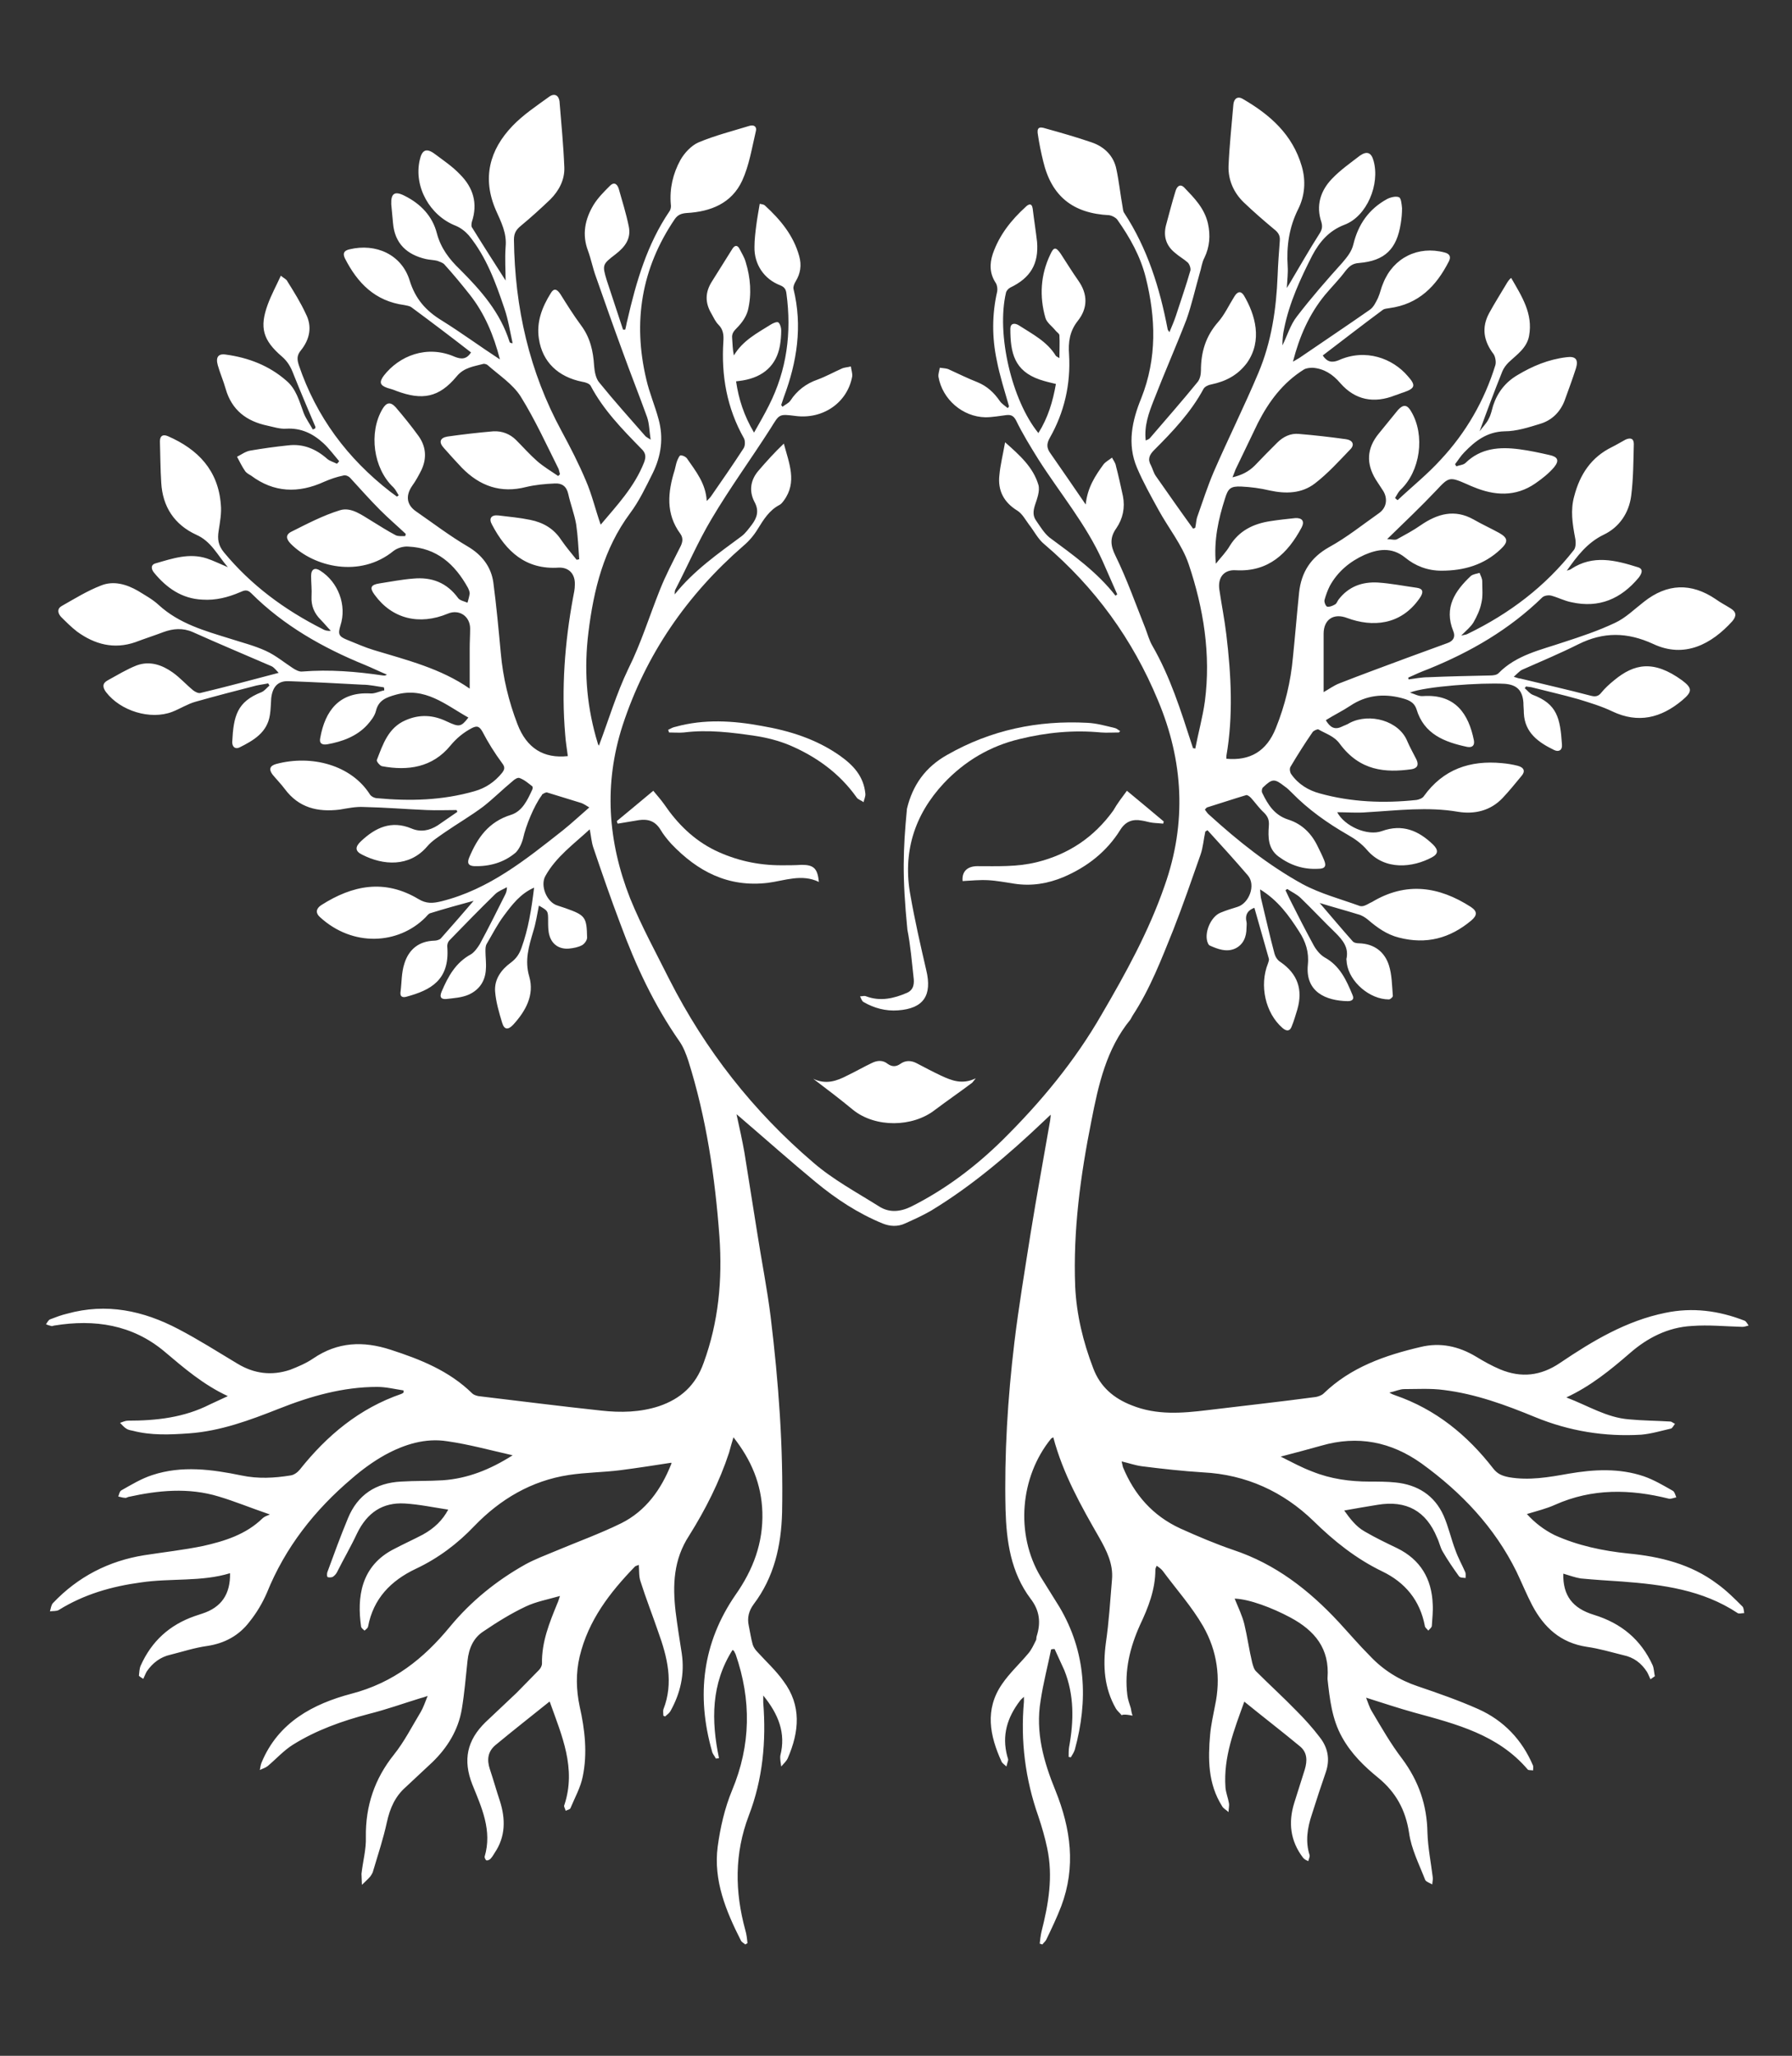 <?xml version="1.0" encoding="UTF-8"?>
<!-- Generator: Adobe Illustrator 27.9.0, SVG Export Plug-In . SVG Version: 6.00 Build 0)  -->
<svg xmlns="http://www.w3.org/2000/svg" xmlns:xlink="http://www.w3.org/1999/xlink" version="1.1" id="Layer_1" x="0px" y="0px" viewBox="0 0 409 469" style="enable-background:new 0 0 409 469;" xml:space="preserve">
<rect x="0" y="0" width="409" height="469" fill="#333333" stroke="none"/>
<style type="text/css">
	.st0{fill:#FFFFFF;}
</style>
<g>
	<path class="st0" d="M256,391.3c-0.4-0.5-1-1-1.3-1.5c-2.7-4.7-3-9.7-2.3-15c0.7-4.8,1-9.7,1.4-14.5c0.3-3.5-1.2-6.5-2.9-9.5   c-4.2-7.3-8.3-14.6-10.5-22.9c-0.2,0.1-0.4,0.2-0.5,0.3c-7.1,8.7-8.2,21.8-2.4,31.5c1.4,2.3,2.9,4.6,4.3,6.9   c6.1,10.3,6.6,21.3,3.5,32.6c-0.2,0.6-0.6,1.2-0.9,1.7c-0.2,0-0.4-0.1-0.5-0.1c0-0.7,0-1.5,0.1-2.2c1.1-6,1.2-11.9-1.1-17.6   c-0.7-1.6-1.5-3.2-2.2-4.8c-0.3,0-0.5,0-0.8,0.1c-0.8,3.9-1.8,7.7-2.4,11.7c-1.2,7.2,0.7,13.9,3.4,20.5c3.5,8.7,4.7,17.4,1.3,26.4   c-1,2.6-2.2,5.1-3.4,7.6c-0.2,0.4-0.6,0.7-0.9,1.1c-0.2-0.1-0.4-0.1-0.6-0.2c0.1-0.9,0.2-1.8,0.4-2.7c1.6-6.3,2.7-12.6,1.3-19.1   c-0.5-2.4-1.2-4.8-2-7.2c-3-8.5-4.1-17.2-3.3-26.2c0-0.3,0-0.6,0-1.1c-0.4,0.4-0.7,0.6-0.9,0.9c-2.9,3.8-4.2,7.9-2.9,12.7   c0.1,0.3,0.2,0.6,0.2,0.8c-0.1,0.5-0.3,1-0.4,1.5c-0.4-0.4-0.9-0.7-1.1-1.1c-2.7-5.9-3.9-11.9,0.1-17.7c1.7-2.5,4-4.6,6-7   c0.7-0.8,1.2-1.9,1.7-2.9c0.2-0.3,0.1-0.7,0.2-1c1-3.1,0.7-5.9-1.4-8.6c-4.5-6-5.5-13.1-5.7-20.3c-0.3-12.7,0.5-25.4,2-38   c1-8.3,2.4-16.6,3.7-24.9c1.4-8.7,3-17.3,4.5-26c0-0.3,0.1-0.5,0.1-1.2c-0.7,0.7-1.2,1.1-1.7,1.6c-7.9,7.5-16.2,14.6-25.6,20.3   c-1.9,1.1-3.9,2-5.9,2.9c-1.7,0.8-3.5,0.7-5.2,0c-5.6-2.3-10.6-5.6-15.2-9.4c-5.7-4.7-11.2-9.6-16.8-14.4c-0.3-0.3-0.6-0.5-1.3-1.1   c0.7,3.2,1.3,5.9,1.8,8.7c1,6.1,1.9,12.1,2.9,18.2c1,6.5,2.3,12.9,3.1,19.4c1.8,14.8,2.9,29.7,2.6,44.6c-0.2,7.5-1.8,14.7-6.5,20.9   c-1.1,1.5-1.5,3.1-1.1,4.9c0.3,1.4,0.5,2.9,0.9,4.3c0.2,0.6,0.6,1.2,1.1,1.7c2,2.2,4.2,4.2,5.9,6.6c4.2,5.6,3.6,11.6,1,17.6   c-0.3,0.7-1,1.3-1.5,1.9c-0.1-0.8-0.3-1.7-0.2-2.5c1.3-5.1-0.4-9.4-3.9-13.7c0,0.9,0,1.2,0,1.6c0.7,8.8-0.1,17.5-3.3,25.8   c-3.3,8.7-3.2,17.3-0.8,26.1c0.3,1,0.4,2,0.5,3c-0.2,0.1-0.3,0.2-0.5,0.3c-0.3-0.3-0.8-0.5-1-0.9c-3.4-6.7-6.3-13.7-5.3-21.4   c0.6-4.4,1.6-8.8,3.3-12.9c4.3-10.3,4.4-20.6,0.8-31c-0.1-0.2-0.2-0.4-0.3-0.6c0-0.1-0.1-0.2-0.4-0.4c-4.9,7.7-4.9,16.1-3.1,24.7   c-0.2,0-0.5,0.1-0.7,0.1c-0.3-0.6-0.8-1.1-0.9-1.7c-3.6-12.7-2.2-24.7,5.4-35.7c4-5.7,6.3-11.8,6.1-18.8   c-0.2-6.4-2.5-11.9-6.6-17.1c-0.4,1.3-0.7,2.4-1,3.5c-2.2,6.7-5.4,13-9.1,18.9c-3.6,5.5-3.8,11.3-3.1,17.4c0.4,3.2,0.9,6.3,1.4,9.5   c0.7,4.7-0.3,9.1-2.6,13.2c-0.3,0.5-0.8,0.8-1.2,1.2c-0.1-0.1-0.3-0.1-0.4-0.2c0-0.5-0.1-1,0-1.4c2.4-6.1,0.9-12-1.2-17.8   c-1.3-3.8-2.8-7.6-4-11.4c-0.4-1.1-0.3-2.4-0.4-3.8c-0.4,0.2-0.7,0.2-0.9,0.4c-5.7,5.9-10.6,12.2-12.6,20.5   c-0.9,3.8-0.8,7.6,0,11.4c1.2,5.3,1.8,10.7,0.7,16c-0.5,2.5-1.8,4.8-2.8,7.2c-0.1,0.3-0.7,0.4-1.1,0.6c-0.1-0.5-0.5-1-0.3-1.3   c2.8-8.4-0.6-15.9-3.3-23.5c0,0-0.1-0.1-0.1-0.1c-4.1,3.3-8.2,6.5-12.3,9.9c-1.8,1.5-2,3.4-1.3,5.5c0.8,2.4,1.5,4.9,2.3,7.3   c1.3,4.1,1.3,8.1-1.2,11.8c-0.3,0.5-0.6,1-1,1.4c-0.2,0.2-0.7,0.4-0.9,0.3c-0.2-0.1-0.4-0.6-0.4-0.8c1.8-6-0.7-11.3-2.8-16.5   c-2.2-5.6-1.2-10.1,3-14.2c2.3-2.2,4.7-4.4,7.1-6.7c1.7-1.7,3.4-3.5,5.1-5.2c0.4-0.4,0.7-1,0.7-1.5c-0.1-4.9,1.7-9.3,3.5-13.7   c0.2-0.4,0.3-0.8,0.6-1.7c-2.8,0.8-5.5,1.3-7.8,2.4c-3.4,1.6-6.6,3.6-9.7,5.7c-2.3,1.5-3.3,3.9-3.6,6.7c-0.4,3.7-0.7,7.4-1.3,11   c-0.8,4.8-3.3,8.8-6.7,12.1c-2,1.9-4.1,3.8-6.1,5.7c-2.4,2.1-3.6,4.8-4.3,8c-0.8,3.7-2,7.3-3.1,11c-0.1,0.5-0.4,1-0.7,1.4   c-0.6,0.7-1.2,1.2-1.9,1.9c0-0.8-0.1-1.7-0.1-2.5c0.3-2.8,1.1-5.6,1-8.4c-0.1-7.1,2-13.3,6.4-18.8c2.4-3,4.1-6.4,6.1-9.7   c0.6-1,1-2.2,1.6-3.7c-0.8,0.3-1.2,0.4-1.6,0.5c-3.9,1.2-7.8,2.6-11.8,3.6c-6.1,1.6-12,3.7-17.3,7c-2.1,1.3-3.9,3.3-5.8,4.9   c-0.5,0.4-1.2,0.6-1.8,0.9c0.1-0.6,0.2-1.2,0.4-1.7c3.8-9.2,11.8-13.4,20.5-15.7c9.6-2.5,16.5-8,22.5-15.3   c4.8-5.8,10.6-10.5,17.2-14.2c2.2-1.2,4.6-2.1,7-3.1c5-2.1,10-3.9,14.9-6.3c5.6-2.8,9.1-7.7,11.4-13.5c0.1-0.1,0-0.3,0-0.3   c-3.9,0.6-7.7,1.2-11.6,1.7c-3.9,0.5-7.9,0.5-11.8,1.1c-8.5,1.3-15.6,5.5-21.5,11.6c-3.9,4.1-8.3,7.4-13.4,9.8   c-5.7,2.7-9.7,6.8-10.9,13.2c-0.1,0.4-0.5,0.6-0.8,0.9c-0.3-0.3-0.8-0.6-0.8-1c-0.9-6.4-0.2-13.8,7.7-17.7c2.1-1.1,4.3-2.1,6.4-3.2   c2.7-1.5,4.5-3.3,5.8-5.7c-3.3-0.5-6.6-1.2-9.9-1.4c-5.1-0.3-8.6,2.1-10.9,6.8c-1.4,3-3.1,5.9-4.6,8.9c-0.2,0.4-0.6,0.8-0.9,1   c-0.3,0.2-0.9,0.2-1.2,0.1c-0.2-0.1-0.2-0.7-0.1-1.1c1.5-4.1,3-8.2,4.7-12.3c2.2-5.4,6.4-8.1,12.1-8.4c3.2-0.2,6.4-0.1,9.6-0.3   c5.6-0.4,10.7-2.4,15.9-5.7c-5.3-1.2-10-2.5-14.9-3.2c-5-0.8-9.8,0.7-14.2,3.1c-2.7,1.5-5.3,3.4-7.6,5.4   c-8.5,7.2-15.2,15.7-19.4,26.1c-1,2.3-2.3,4.5-3.9,6.5c-2.4,3.2-5.7,5-9.7,5.6c-2.9,0.4-5.6,1.3-8.4,2c-2.3,0.5-4.1,1.9-5.4,3.8   c-0.3,0.5-0.5,1.1-0.8,1.7c-0.3-0.2-0.7-0.4-1-0.7c0.1-0.8,0.1-1.6,0.4-2.3c2.5-5.6,6.6-9.3,12.3-11.3c0.6-0.2,1.2-0.4,1.8-0.6   c4.3-1.4,6.4-4.4,6.3-9.2C46,360.9,39,360,32.2,361c-6.7,0.9-13,2.7-18.8,6.3c-0.5,0.3-1.3,0.2-2,0.3c0.2-0.7,0.3-1.5,0.7-1.9   c5.7-6,12.7-9.6,20.8-10.9c4.5-0.7,9-1.2,13.4-2.1c4.9-1.1,9.8-2.6,13.6-6.3c0.4-0.4,1-0.6,1.7-0.9c-4.4-1.5-8-3-11.7-4.1   c-6.9-2.1-13.8-1.4-20.6,0.1c-0.3,0.1-0.6,0.3-0.8,0.2c-0.5,0-1-0.2-1.5-0.3c0.2-0.5,0.3-1.2,0.7-1.4c2.3-1.3,4.6-2.7,7.1-3.5   c6.7-2.2,13.5-1.3,20.3,0.1c3.8,0.8,7.5,0.6,11.2,0c0.8-0.1,1.6-0.7,2.1-1.3c6.2-7.8,13.6-14,23.2-17.3c0.2-0.1,0.4-0.2,0.5-0.3   c0-0.2,0-0.3,0-0.5c-2-0.3-4-0.8-6-0.8c-7.8,0-15.2,2.1-22.5,5c-6.6,2.6-13.3,5.1-20.5,5.6c-4.3,0.3-8.6,0.5-12.8-0.6   c-0.5-0.1-1.1-0.2-1.5-0.5c-0.5-0.3-1-0.9-1.4-1.3c0.6-0.2,1.2-0.5,1.8-0.5c6.5,0,12.8-0.7,18.7-3.7c1.3-0.6,2.6-1.2,4.1-1.9   c-5.6-2.6-10-6.4-14.5-10.2c-7.3-6.1-15.9-7.4-25.1-5.9c-0.2,0-0.5,0.2-0.7,0.1c-0.4-0.1-0.8-0.2-1.2-0.4c0.3-0.4,0.5-0.9,0.9-1.1   c1.3-0.5,2.6-1,3.9-1.3c9-2.5,17.4-0.7,25.4,3.5c4.6,2.4,9,5.2,13.5,7.9c3.8,2.3,7.8,2.8,12,1.4c1.8-0.7,3.7-1.5,5.3-2.6   c5.6-3.8,11.4-4,17.6-2c6.8,2.2,13.4,4.8,18.7,10c0.3,0.3,0.9,0.5,1.4,0.6c9.3,1.1,18.6,2.3,28,3.3c4.5,0.5,8.9,0.4,13.2-1   c5-1.7,8.4-4.8,10.2-9.9c3.4-9.3,4.3-18.9,3.6-28.8c-1-13.6-3-27.1-7.1-40.1c-0.5-1.5-1.1-3.1-2-4.4c-5.8-8.3-10-17.3-13.5-26.8   c-2.2-5.8-4.2-11.6-6.2-17.5c-0.4-1.2-0.5-2.6-0.8-4.1c-3.7,3.4-7.7,6.3-10.1,10.6c-1.3,2.2,0.3,6.1,2.8,6.8   c0.6,0.2,1.2,0.4,1.8,0.6c4.5,1.6,4.8,2,4.9,6.7c0,0.6-0.6,1.4-1.1,1.7c-0.9,0.5-2,0.7-3,0.8c-2.2,0.2-3.9-0.9-4.5-3   c-0.3-1-0.3-2.2-0.3-3.3c0-2.3,0-2.3-2.1-3.5c-0.4,2-0.7,4-1.3,5.9c-1,3.4-2,6.6-0.9,10.3c1.2,4.2-0.8,7.8-3.6,10.9   c-1.2,1.3-2.1,1.3-2.6-0.4c-0.7-2.3-1.4-4.7-1.6-7.1c-0.2-2.8,1.4-5,3.6-6.6c1.2-0.9,1.9-1.9,2.4-3.3c1.6-4.4,2.3-8.9,2.9-13.8   c-3.2,1.4-5.1,4-6.9,6.4c-1.5,2-2.6,4.2-3.9,6.4c-0.3,0.5-0.3,1.1-0.3,1.7c0,1.3,0.2,2.7,0.1,4c-0.1,2.8-1.5,4.8-3.9,5.9   c-1.6,0.7-3.4,0.8-5.1,1c-1.1,0.1-1.7-0.3-1.1-1.7c1.5-3.5,3.2-6.6,6.7-8.5c0.8-0.5,1.5-1.5,2-2.3c2-3.7,3.9-7.5,5.8-11.3   c0.2-0.4,0.4-0.9,0.4-1.7c-0.9,0.5-2,0.9-2.7,1.6c-3.5,3.4-7,7-10.4,10.5c-0.4,0.4-0.6,1.1-0.5,1.7c0.5,7.4-3.8,9.7-9.4,11.2   c-0.8,0.2-1.4,0-1.3-1c0.3-2.2,0.2-4.5,0.9-6.6c1-3.2,3.3-5.1,6.8-5.2c0.5,0,1.2-0.2,1.5-0.5c2.5-2.8,5-5.7,7.5-8.6   c-3.3,0.9-6.6,1.8-9.8,2.8c-0.5,0.1-0.8,0.6-1.2,1c-6.2,6.2-16.6,6.8-24.1-0.1c-1-0.9-0.9-1.9,0.3-2.7c7.2-4.6,14.5-6,22.2-1.4   c1.8,1.1,3.3,1,5.3,0.5c10.8-2.7,19.2-9.5,27.7-16.2c2-1.6,3.8-3.3,6-5.2c-0.8-0.5-1.3-0.8-1.8-1c-2.6-0.8-5.2-1.6-7.8-2.4   c-0.3-0.1-0.8,0.2-1.1,0.4c-0.1,0-0.1,0.2-0.2,0.3c-1.7,2.3-3.6,6.9-4.2,9.7c-0.3,1.2-0.9,2.5-1.7,3.3c-2.7,2.3-6,3.2-9.5,3.1   c-1.4-0.1-1.6-0.8-1.1-2c1.9-4.5,4.4-8.1,9.5-9.7c2.6-0.8,3.8-3.4,4.9-5.8c0.1-0.2,0.1-0.6,0-0.7c-0.9-0.7-1.8-1.5-2.9-1.9   c-0.4-0.2-1.2,0.3-1.6,0.7c-2.3,1.9-4.4,4-6.7,5.8c-2.8,2.1-5.9,3.9-8.8,5.9c-1.4,1-2.9,1.9-4,3.2c-4.1,4.8-10.1,4.3-14.8,1.9   c-1.7-0.8-1.7-1.8-0.3-3.1c3.3-3.1,6.9-4.8,11.5-2.9c2.1,0.9,4.1,0.5,6-0.7c1.5-1,3-2.1,4.5-3.1c-0.1-0.1-0.1-0.3-0.2-0.4   c-2.3,0-4.5,0.1-6.8,0c-4.8-0.2-9.6-0.6-14.4-0.7c-1.8-0.1-3.7,0.3-5.5,0.6c-5,0.6-9.3-0.4-12.5-4.7c-0.9-1.2-1.9-2.2-2.8-3.3   c-0.9-1.2-0.6-2,0.8-2.4c8.2-2.2,17.2,0.3,21.4,6.9c0.3,0.5,1.1,0.9,1.7,0.9c7.5,0.7,14.9,0.5,22.2-1.6c2.5-0.7,4.6-2.1,6.3-4.2   c0.6-0.8,0.7-1.3,0-2.2c-1.7-2.3-3.2-4.7-4.5-7.2c-0.7-1.2-1.2-1.4-2.4-0.8c-1.9,1-3.5,2.3-4.9,4c-4.1,5-9.7,5.8-15.6,4.7   c-0.5-0.1-1.3-1.1-1.2-1.4c1.4-3.6,2.6-7.4,6.6-9.1c3.2-1.4,6.3-1.2,9.4,0.3c2.8,1.3,3.2,1.3,4.9-0.9c-5.2-2.9-9.9-7.1-16.6-5.2   c-2.1,0.6-3.9,1.2-4.5,3.7c-0.3,1.2-1.2,2.3-2,3.2c-2.4,2.6-5.7,3.8-9.1,4.4c-1.2,0.2-1.9-0.2-1.6-1.5c1.1-6.1,4.3-10.5,11.4-10.1   c1,0.1,2.1-0.5,3.2-0.7c0-0.2,0-0.5-0.1-0.7c-1.6-0.2-3.2-0.6-4.9-0.6c-5.6-0.3-11.2-0.6-16.8-0.8c-2.5-0.1-3.7,1.3-4,3.9   c-0.1,1.3-0.1,2.6-0.3,3.8c-0.6,4-3.7,5.8-6.9,7.4c-1,0.5-1.7-0.1-1.7-1.2c0.3-6,1.1-9.2,6.7-11.4c0.7-0.3,1.2-1,1.8-1.5   c-0.1-0.2-0.2-0.3-0.3-0.5c-0.9,0.2-1.8,0.3-2.7,0.5c-4.7,1.2-9.3,2.4-13.9,3.7c-1.8,0.5-3.5,1.6-5.3,2.3c-5,1.9-11.8-0.2-15.1-4.5   c-0.8-1.1-0.9-2,0.4-2.7c2.2-1.2,4.3-2.5,6.6-3.4c3-1.1,5.8-0.1,8.2,1.6c1.7,1.2,3.1,2.8,4.7,4.1c0.4,0.3,1.1,0.7,1.6,0.6   c5.9-1.4,11.8-3,17.9-4.6c-0.5-0.5-1-1.2-1.6-1.5c-6-2.6-12-5.1-18-7.8c-2.3-1-4.5-0.8-6.7,0c-2.1,0.8-4.3,1.5-6.4,2.3   c-4.9,1.7-9.3,0.5-13.3-2.4c-1.3-1-2.5-2.2-3.7-3.4c-0.7-0.8-0.9-1.8,0.1-2.4c3-1.7,5.9-3.5,9-4.7c2.9-1.2,5.9-0.3,8.5,1.2   c1.6,1,3.3,1.9,4.7,3.2c4.7,4.3,10.5,5.9,16.3,7.7c2.8,0.9,5.6,1.6,8.2,2.8c2.2,1,4.1,2.6,6.1,3.9c0.6,0.4,1.5,0.9,2.2,0.8   c6.2-0.5,12.3,0,18.4,0.9c0.3,0,0.5,0.1,0.9-0.2c-1.7-0.7-3.3-1.5-5-2.2c-9.6-3.9-18.6-9-26-16.4c-0.9-0.9-1.6-0.6-2.5-0.2   c-2.8,1.2-5.6,1.9-8.6,1.7c-4.7-0.2-8.2-2.7-11-6.1c-0.7-0.8-0.9-1.9,0.4-2.2c3.8-1.1,7.6-2.4,11.6-1.1c1.5,0.5,2.9,1.2,4.8,2   c-2.4-2.8-3.8-5.9-7.2-7.4c-5-2.3-7.7-6.4-8-11.9c-0.2-3.1-0.2-6.3-0.3-9.4c0-1.2,0.6-1.7,1.8-1.2c6.9,3,11.5,7.8,12.1,15.6   c0.2,2-0.2,4-0.5,6c-0.3,1.9-0.1,3.3,1.2,4.9c6.2,7.5,13.8,13.1,22.5,17.5c0.5,0.3,1.1,0.5,1.9,0.4c-0.8-0.8-1.5-1.7-2.3-2.5   c-1.5-1.5-2.2-3.2-2.1-5.3c0.1-1.6-0.1-3.1-0.1-4.7c0-1.6,0.9-2,2.1-1.2c4.1,2.6,6.1,7.9,4.6,12.5c-0.6,2-0.4,2.5,1.6,3.3   c2,0.8,4,1.7,6,2.3c7.6,2.3,15.3,4.2,21.9,8.8c0-3.1,0-6.1,0-9.2c0-1.5,0.1-3,0.1-4.5c0-2.8-2.5-4.5-5.1-3.4   c-6.5,2.7-12.7,1.2-16.7-4.3c-1.2-1.6-0.9-2.3,1.1-2.6c2.6-0.4,5.1-0.9,7.7-1.1c4.2-0.4,7.7,0.9,10.3,4.5c0.4,0.5,1.4,0.7,2.1,1   c0.2-0.7,0.4-1.4,0.5-2.1c0-0.4-0.2-0.9-0.4-1.3c-3-5.4-7.1-9.1-13.6-9.4c-1.1-0.1-2.5,0.3-3.4,1c-7.6,6.2-18.1,3.7-23.4-1.6   c-1.1-1.1-1.3-2.1,0.1-2.8c3.6-1.8,7.2-3.7,11.1-4.9c2.6-0.8,5.1,1.2,7.3,2.5c1.8,1.1,3.5,2.2,5.4,3.2c0.6,0.3,1.5,0.2,2.2,0.2   c0-0.2,0.1-0.3,0.1-0.5c-1.9-1.8-3.9-3.5-5.8-5.4c-2.4-2.4-4.6-4.9-6.9-7.4c-0.4-0.4-1.1-0.7-1.6-0.5c-1.5,0.3-2.9,0.8-4.3,1.4   c-5.9,2.7-11.5,2.5-16.7-1.4c-0.5-0.3-1.1-0.6-1.4-1.1c-0.7-1-1.2-2.1-1.8-3.2c1-0.5,1.9-1.2,3-1.4c2.9-0.5,5.8-0.9,8.7-1.2   c3.4-0.4,6.3,0.8,8.9,3.1c0.6,0.5,1.4,0.7,2.2,1.1c0.2-0.2,0.4-0.4,0.5-0.6c-1.2-1.4-2.3-2.9-3.6-4.1c-2.4-2.2-5.1-3.5-8.5-3.3   c-1.4,0.1-2.9-0.4-4.3-0.7c-4.7-1-8.1-3.5-9.5-8.4c-0.5-1.8-1.3-3.6-1.8-5.4c-0.5-1.8,0.1-2.7,1.9-2.4c5.1,0.7,9.8,2.5,13.7,5.9   c2.3,1.9,3,4.7,4,7.4c0.5,1.3,1.4,2.5,2.1,3.8c0.2-0.1,0.3-0.2,0.5-0.2c0-0.1,0.1-0.3,0.1-0.4c-1.7-4-3.4-8-5-12   c-0.6-1.6-1.3-2.9-2.7-4.1c-4.3-3.7-5.1-6.6-3.2-11.8c0.8-2.2,1.9-4.2,3-6.6c0.7,0.6,1.3,0.8,1.5,1.3c1.5,2.4,3,4.8,4.2,7.4   c1.5,2.9,0.9,5.8-1.1,8.3c-1,1.2-0.9,2.1-0.5,3.4c4,11.8,11.1,21.3,20.9,28.9c0.5,0.4,1,0.7,1.5,1.1c0.1-0.1,0.3-0.2,0.4-0.3   c-0.4-0.6-0.7-1.3-1.2-1.8c-4.6-4.3-5.7-12.5-2.5-17.9c0.9-1.5,1.8-1.7,3-0.4c1.8,2.1,3.5,4.2,5.1,6.4c1.8,2.4,2.1,5.1,0.8,7.9   c-0.6,1.2-1.3,2.5-2.1,3.6c-1.6,2.3-1.3,4.4,0.9,5.9c3.9,2.7,7.7,5.6,11.8,8c3.2,1.9,5.3,4.6,5.8,8.2c0.7,5.3,1.2,10.7,1.7,16.1   c0.5,5.6,1.8,11,3.8,16.2c2.1,5.5,6,7.9,11.5,7.3c-0.2-1.6-0.5-3.3-0.6-4.9c-0.9-10.5-0.1-21,1.8-31.3c0.2-1,0.4-1.9,0.4-2.9   c0.1-2.4-1.3-4-3.7-3.9c-7.5,0.5-12-3.7-15.2-9.8c-0.8-1.4-0.2-2.3,1.5-2.1c2.4,0.3,4.8,0.5,7.2,1c3,0.6,5.4,2,7.1,4.6   c1.1,1.6,2.3,3,3.5,4.5c0.2,0,0.4-0.1,0.6-0.1c-0.2-2.7-0.3-5.3-0.7-8c-0.4-2.3-1.3-4.6-1.8-6.9c-0.4-1.8-1.5-2.5-3.1-2.4   c-2.2,0.1-4.4,0.3-6.5,0.8c-5.8,1.5-10.6-0.2-14.7-4.4c-1.4-1.5-2.8-3-4.1-4.5c-1.2-1.3-0.9-2.3,0.8-2.6c3.5-0.5,7-0.9,10.5-1.2   c2-0.1,3.8,0.6,5.2,2c1.6,1.6,3.1,3.3,4.8,4.8c1.5,1.3,3.2,2.3,4.8,3.4c0.1-0.1,0.3-0.3,0.4-0.4c-0.1-0.4-0.2-0.9-0.3-1.2   c-2.8-5.6-5.4-11.3-8.7-16.6c-1.8-2.8-4.9-4.8-7.5-7.1c-0.2-0.2-0.7-0.3-0.9-0.3c-2.2,0.6-4.5,0.8-6.2,2.9c-4,4.8-7.8,5.5-13.7,3.3   c-0.7-0.3-1.4-0.5-2.1-0.7c-1.7-0.6-1.9-1.3-0.8-2.8c3.5-4.5,9.8-7.1,16.2-4.3c1.5,0.6,2.7,0.6,3.7-1c-4.5-3.5-9-6.9-13.6-10.3   c-0.4-0.3-1.1-0.4-1.6-0.5c-6.7-0.9-10.7-5-13.6-10.7c-0.5-1.1-0.2-1.7,1-2c6.1-1.5,12,1.2,13.8,7.1c1.3,4.2,3.7,6.9,7.3,9.1   c4.5,2.8,8.7,5.9,13.3,8.9c-1.4-5.5-3.5-10.5-6.9-14.8c-1.9-2.4-3.8-4.7-5.8-6.9c-0.4-0.4-1.1-0.6-1.6-0.8   c-0.8-0.2-1.7-0.2-2.6-0.4c-4.3-1-7.1-3.5-7.5-8.2c-0.1-1.4-0.3-2.9-0.4-4.3c-0.1-2.5,0.8-3.1,3.1-1.9c3.6,1.8,6.3,4.6,7.3,8.5   c0.9,3.4,2.8,5.9,5.3,8.3c4.8,4.8,9.2,9.8,11.3,16.5c0,0.1,0.2,0.3,0.7,0.3c-0.6-2.7-1-5.4-1.9-8c-2-5.9-4.1-11.7-8.1-16.6   c-0.8-0.9-1.8-1.7-3-2.2c-5.9-2.3-9.6-8.9-8.2-15c0.5-2.3,1.5-2.8,3.4-1.4c2,1.5,4.1,2.9,5.8,4.7c3,3,4.1,6.6,2.7,10.8   c-0.1,0.4-0.2,1.1,0.1,1.4c2.6,4.2,5.3,8.4,7.6,12c0-2.1-0.2-4.9,0-7.7c0.3-3.1-1-5.6-2.2-8.3c-3.2-7.3-1.5-13.8,3.8-19.3   c2.4-2.5,5.4-4.5,8.3-6.6c1.2-0.9,2.2-0.4,2.4,1c0.4,5,0.9,10,1.1,15.1c0.1,2.8-1.2,5.3-3.2,7.3c-2.2,2.1-4.4,4.1-6.7,6   c-1.1,0.9-1.6,1.7-1.6,3.2c0.2,15.5,3.5,30.1,10.9,43.7c2,3.7,3.9,7.4,5.5,11.2c1.4,3.2,2.2,6.7,3.4,10.1c-0.2,0,0,0,0,0   c3.7-4.4,7.7-8.6,9.9-14.2c0.5-1.3,0.4-2.2-0.7-3.2c-4.3-4.4-8.6-8.8-11.5-14.3c-0.3-0.5-1.2-0.8-1.9-0.9c-5.5-1.1-9.1-4.5-9.9-9.8   c-0.6-3.8,0.7-7.2,2.7-10.4c0.7-1.2,1.4-1,2.2,0.2c1.5,2.4,3,4.8,4.7,7.1c2.1,2.8,2.8,5.9,3,9.3c0.1,1.3,0.4,2.9,1.2,3.8   c3.4,4.2,7,8.2,10.5,12.2c0.2,0.2,0.4,0.3,1.2,0.8c-0.3-2-0.3-3.6-0.8-5.1c-1.8-5-3.8-10-5.6-15c-2.1-5.7-4.1-11.4-6.1-17.1   c-0.7-1.9-1.1-4-1.8-5.9c-1.4-3.7-0.7-7.2,1.3-10.5c1-1.6,2.3-2.9,3.6-4.2c0.9-1,1.7-0.7,2.1,0.5c0.8,2.8,1.7,5.7,2.3,8.6   c0.6,2.8-0.8,4.7-3,6.4c-3,2.3-3.1,2.4-2,6c1.2,3.7,2.5,7.5,3.7,11.2c0.2,0,0.3,0,0.5,0c0.2-0.7,0.3-1.5,0.5-2.2   c2-8.7,4.5-17.3,9.6-24.8c0.3-0.4,0.4-1.1,0.3-1.6c-0.3-3.6,0.5-7,2.2-10.1c0.9-1.6,2.5-3.3,4.1-4c3.8-1.6,7.8-2.6,11.7-3.8   c1.1-0.3,1.7,0.3,1.4,1.3c-0.9,3.8-1.5,7.7-3.1,11.2c-2.4,5.2-7.2,7.1-12.7,7.4c-1.2,0.1-2,0.4-2.7,1.4   c-7.6,11.2-9.6,23.4-6.5,36.5c0.7,3.1,2,6.1,2.8,9.1c1.2,4.3,0.6,8.4-1.3,12.3c-1.6,3.2-3.1,6.4-5.2,9.2c-6,8.1-8.3,17.4-9.5,27.2   c-1,8.1-0.5,15.9,1.7,23.8c0.2,0.6,0.3,1.1,0.5,1.7c0.1,0.2,0.2,0.3,0.2,0.3c2.2-5.8,4-11.9,6.7-17.5c2.9-5.8,4.8-12,7.2-18   c1.3-3.3,3-6.5,4.6-9.7c0.6-1.1,0.8-2.1,0.1-3.1c-3.4-4.6-2.9-9.5-1.3-14.6c0.2-0.7,0.3-1.5,0.6-2.2c0.2-0.4,0.5-1.2,0.8-1.1   c0.5,0,1.1,0.3,1.4,0.7c2,2.9,4.3,5.7,4.5,9.7c0.5-0.5,0.8-0.8,1-1.1c2.5-3.6,5-7.2,7.4-10.9c0.4-0.6,0.4-1.7,0.1-2.3   c-3.9-6.9-5.2-14.3-4.7-22.1c0.1-1.4,0-2.7-1.1-3.8c-0.7-0.7-1.1-1.6-1.6-2.5c-1.5-2.5-1.5-4.9,0.1-7.4c1.6-2.5,3.1-5,4.7-7.5   c0.6-0.9,1.2-0.7,1.6,0.1c0.5,1,1.1,1.9,1.4,3c1.1,3.6,1.4,7.3,0.5,11c-0.4,1.5-1.4,2.9-2.5,4c-0.7,0.7-1.2,1.3-1.1,2.3   c0.1,1.3,0.1,2.6,0.4,4c2-3.4,5.3-5.1,8.5-7.1c0.5-0.3,1.4-0.7,1.7-0.4c0.4,0.4,0.6,1.2,0.6,1.8c0,1.2-0.1,2.3-0.3,3.5   c-0.8,4.4-3.7,7.1-8.5,7.9c-0.5,0.1-0.9,0.1-1.5,0.2c0.6,4.1,1.8,7.8,4.1,11.7c1.3-2.3,2.4-4.2,3.4-6.2c4.1-8.1,5.2-16.6,4-25.5   c-0.1-0.9-0.4-1.5-1.4-1.9c-3.7-1.4-6-4.8-5.9-8.8c0-1.6,0.2-3.2,0.4-4.8c0.2-1.6,0.5-3.2,0.8-5c0.4,0.1,0.9,0.1,1.2,0.4   c3.5,3.2,6.5,6.8,7.8,11.5c0.6,2.1,0.3,4-0.8,5.8c-0.3,0.5-0.6,1.2-0.5,1.7c2.1,8.5,0.8,16.7-2.2,24.7c-0.2,0.6-0.4,1.2-0.6,1.8   c0.1,0.1,0.2,0.3,0.3,0.4c0.6-0.5,1.4-0.8,1.8-1.4c1.5-2.3,3.6-3.9,6.2-4.8c1.9-0.7,3.7-1.7,5.5-2.5c0.6-0.3,1.4-0.3,2.1-0.5   c0.1,0.8,0.4,1.6,0.3,2.3c-1.1,6-6.7,9.8-12.9,9c-3.9-0.5-3.7-0.4-5.7,2.8c-4.4,6.9-9.3,13.6-13.5,20.7c-3.1,5.2-5.5,10.8-8.3,16.2   c-0.1,0.3-0.1,0.6-0.1,1c4.3-5.4,9.9-9.3,15.3-13.3c0.9-0.7,1.6-1.7,2.3-2.6c1.2-1.6,1.7-3.2,0.6-5.2c-1.3-2.5-0.9-5,0.9-7.1   c1.8-2.1,3.7-4.2,5.8-6.2c1.2,4.5,3.1,8.8,0,13c-0.3,0.4-0.6,0.8-1,1c-2.3,1.2-3.6,3.3-4.9,5.4c-0.9,1.5-2,2.8-3.3,3.9   c-12.9,11.2-22.3,24.8-27.6,41c-4.3,13.3-3.4,26.4,1.7,39.4c2.6,6.4,5.9,12.4,9,18.6c8.2,16.1,19.1,30,32.8,41.7   c4.5,3.9,9.9,6.8,15,10c2.3,1.5,4.8,1.3,7.3,0.1c7.8-3.9,14.7-9.1,20.9-15.2c8.7-8.6,16.5-18,22.6-28.6c5.5-9.4,10.8-19,14.4-29.4   c5.1-14.4,4.3-28.5-1.5-42.3c-5.8-14-14.4-25.8-25.9-35.6c-1.5-1.2-2.4-3.1-3.6-4.6c-0.8-1.1-1.5-2.4-2.6-3.1   c-3.1-1.9-4.5-4.6-4.1-8.1c0.2-2.3,0.8-4.6,1.3-7.5c3.4,3,6.4,5.7,7.6,9.7c0.4,1.4-0.3,3.2-0.8,4.7c-0.4,1.3-0.5,2.4,0.3,3.5   c0.9,1.3,1.8,2.8,3,3.8c5.4,4,10.9,7.9,15.1,13.3c0.1-0.1,0.3-0.2,0.4-0.3c-1.1-2.5-2.2-5-3.3-7.5c-3.8-8.5-9.8-15.6-14.7-23.3   c-1.8-2.9-3.6-5.8-5.1-8.9c-0.6-1.1-1.2-1.3-2.2-1.2c-1.6,0.2-3.2,0.5-4.8,0.5c-5.2-0.1-9.8-4.1-10.7-9.2c-0.1-0.7,0.2-1.4,0.3-2.1   c0.6,0.1,1.3,0.1,1.9,0.3c2.2,1,4.4,2.1,6.7,3c2.2,0.9,3.8,2.4,5.1,4.3c0.4,0.6,1.2,1.1,1.8,1.6c0.1-0.1,0.2-0.2,0.3-0.4   c-1-3.5-2.1-6.9-2.8-10.5c-1.1-5.2-1.1-10.5,0.1-15.7c0.1-0.6,0-1.4-0.3-1.9c-1.4-2.1-1.5-4.3-0.7-6.7c1.5-4.3,4.2-7.7,7.5-10.7   c0.6-0.6,1.4-1,1.6,0.4c0.3,2.5,0.7,5,1,7.6c0.4,5-1.5,8.2-6.1,10.4c-0.4,0.2-0.9,0.7-1,1.2c-2.2,9.4,1.3,24.5,7.4,32   c2.2-3.5,3.3-7.2,4-11.2c-1.3-0.3-2.5-0.6-3.7-1c-5.8-2-6.7-6.1-6.7-11.6c0-1.2,0.9-1.4,1.9-0.8c3.1,2,6.5,3.7,8.5,7   c0.1,0.1,0.3,0.2,0.8,0.5c0-2,0.1-3.6,0-5.2c0-0.4-0.6-0.7-0.9-1.1c-0.8-1-2-1.8-2.3-2.9c-1.4-4.9-1.1-9.8,1.1-14.4   c0.8-1.8,1.3-1.8,2.4-0.2c1.3,2,2.6,4.1,4,6.1c2.2,3.1,2.2,6.3-0.1,9.2c-1.9,2.4-2.2,4.9-2,7.7c0.4,6.8-1.1,13.2-4.4,19   c-0.8,1.4-0.7,2.4,0.2,3.6c2.6,3.7,5.1,7.4,8,11.6c0.4-3.9,2.2-6.6,4.1-9.2c0.5-0.6,1.3-1,1.9-1.5c0.3,0.6,0.8,1.2,0.9,1.9   c0.6,2.3,1.1,4.6,1.6,6.9c0.5,2.6,0,5.1-1.5,7.3c-1.5,2.1-1.4,3.9-0.2,6.3c2.6,5.3,4.6,11,6.8,16.5c0.5,1.3,0.9,2.8,1.6,4   c4.1,7.1,6.5,14.8,9,22.5c0.1,0.3,0.2,0.6,0.3,0.9c0.2,0,0.3,0,0.5,0.1c0.7-3.6,1.7-7.2,2.2-10.8c1.4-10.7-0.3-21.2-3.7-31.3   c-1.5-4.4-4.6-8.2-6.9-12.4c-1.7-3.1-3.5-6.3-4.9-9.6c-2.3-5.4-1.1-10.8,1-15.9c3.6-9.1,3.3-18.3,1-27.5c-1.2-4.8-3.6-9.1-6.5-13.2   c-0.4-0.5-1.2-0.9-1.8-1c-8.3-0.4-13.2-4.3-15.1-12.3c-0.5-2-0.9-4-1.2-6c-0.3-1.6,0.2-2,1.7-1.5c3.6,1,7.1,2,10.6,3.2   c2.9,1,5,3.1,5.6,6.1c0.6,2.8,0.9,5.7,1.4,8.5c0.1,0.5,0.1,1.1,0.4,1.5c5.3,8.1,8.1,17.1,9.9,26.5c0,0.2,0.2,0.3,0.4,0.7   c0.6-1.4,1.1-2.6,1.5-3.8c1.1-3.4,2.3-6.8,3.3-10.3c0.1-0.5-0.2-1.4-0.6-1.8c-0.9-0.8-2-1.4-2.9-2.2c-2-1.6-2.7-3.7-2.1-6.2   c0.7-2.6,1.4-5.3,2.2-7.9c0.3-1,1-1.8,2-0.8c2.3,2.4,4.6,4.7,5.4,8.2c0.6,2.7,0.4,5.3-0.8,7.8c-0.6,1.1-0.7,2.4-1.1,3.6   c-1,3.5-1.8,7.1-3,10.5c-2.4,6.2-5.1,12.3-7.5,18.5c-1.1,2.8-2.2,5.8-1.8,9.1c0.4-0.2,0.8-0.3,1-0.6c3.6-4.2,7.3-8.4,10.8-12.7   c0.6-0.7,0.8-1.8,0.8-2.7c0-4.2,1.1-7.8,3.9-11c1.5-1.7,2.5-3.9,3.7-5.8c0.7-1.2,1.5-1.4,2.2-0.3c2.6,4.4,4.3,10.3,0.7,15.4   c-2.1,2.8-4.8,4.2-8.1,4.9c-0.7,0.1-1.5,0.5-1.8,1c-2.9,5.4-7.1,9.8-11.3,14c-1.1,1.1-1.5,2.1-0.7,3.5c0.4,0.8,0.6,1.7,1.1,2.4   c2.8,4,5.6,8,8.5,12c0.2-0.1,0.4-0.1,0.5-0.2c0.2-0.9,0.2-1.8,0.5-2.6c1.2-3.4,2.3-6.8,3.7-10.1c3.3-7.6,7-15,10.2-22.6   c3-7.1,4.1-14.6,4.4-22.2c0.1-2.7,0.3-5.3,0.5-8c0.1-1.2-0.4-1.9-1.3-2.6c-2.4-2-4.7-4-6.9-6.1c-2.3-2.2-3.6-5.1-3.5-8.3   c0.2-4.7,0.7-9.3,1.1-14c0.1-1.3,0.9-2.1,2.2-1.3c6.2,3.6,11.3,8.1,13.4,15.3c1,3.4,0.7,6.8-0.8,9.8c-2.1,4.2-2.7,8.5-2.4,13.1   c0.1,1.5-0.1,3-0.2,4.9c0.4-0.6,0.6-1,0.8-1.3c2.2-3.7,4.3-7.4,6.6-11c0.6-0.9,0.8-1.6,0.5-2.7c-1.3-3.8-0.2-7.2,2.4-9.9   c1.9-2,4.2-3.6,6.4-5.3c1.6-1.1,2.6-0.7,3.1,1.2c1.5,5.3-1.5,12.7-6.7,14.6c-3.6,1.4-5.7,4-7.3,7c-2.7,5.3-5.2,10.7-6.4,16.6   c-0.3,1.3-0.4,2.6-0.4,3.9c1.1-2.2,1.8-4.7,3.3-6.6c3.3-4.3,6.8-8.3,10.4-12.3c1.1-1.3,2.1-2.5,2.5-4.2c1.1-4.5,3.5-8,7.7-10.3   c0.8-0.4,2-0.7,2.7-0.4c0.5,0.2,0.6,1.6,0.7,2.5c0,1.1-0.1,2.3-0.3,3.5c-0.9,5.8-3.6,8.5-9.5,9c-1.5,0.1-2.2,0.7-3.1,1.8   c-1.4,1.9-3.2,3.7-4.7,5.5c-3.6,4.4-5.8,9.4-7.3,15.2c0.6-0.3,1-0.6,1.4-0.8c5.4-3.7,10.8-7.3,16.1-11c0.9-0.6,1.4-1.7,1.9-2.7   c0.5-1.1,0.7-2.3,1.2-3.4c2.3-5.8,8-8.6,14-7c1.2,0.3,1.5,1,1,2c-2.9,5.7-6.9,9.8-13.6,10.7c-0.5,0.1-1.1,0.1-1.5,0.4   c-4.6,3.4-9.1,6.9-13.7,10.4c1,1.5,2.1,1.7,3.6,1.1c6.2-2.8,12.4-0.4,15.8,3.6c1.9,2.1,1.7,2.8-0.9,3.7c-0.7,0.2-1.3,0.5-2,0.7   c-4.8,1.9-9.1,1.1-12.5-2.8c-1.7-2-3.7-3.3-6.3-3.5c-0.7,0-1.5,0.1-2,0.4c-4.8,3-8,7.3-10.5,12.2c-1.7,3.5-3.4,7.1-5.1,10.6   c-0.2,0.5-0.4,1.1-0.7,1.8c2.1-0.5,3.7-1.3,5.1-2.7c1.7-1.8,3.4-3.5,5.1-5.2c1.4-1.4,3.1-2.2,5-2c3.6,0.3,7.1,0.7,10.7,1.2   c1.5,0.2,2,1.2,1.1,2.2c-2.6,2.7-5.2,5.6-8.2,7.9c-3,2.3-6.6,2.4-10.3,1.6c-2.1-0.5-4.3-0.8-6.5-0.9c-2.4-0.1-3,0.4-3.7,2.7   c-1.5,4.7-2.6,9.5-2.1,14.9c1.2-1.5,2.4-2.7,3.2-4.1c2.1-3.4,5.3-5,9.2-5.6c1.9-0.3,3.8-0.5,5.7-0.7c1.6-0.1,2.2,0.7,1.5,2.1   c-3.2,6-7.6,10.2-15,9.8c-2.7-0.2-4.2,1.6-3.8,4.4c0.5,3.4,1.2,6.9,1.6,10.3c1.1,9.2,1.6,18.5,0,27.7c0,0.2,0,0.4,0,0.6   c5.4,0.5,9.2-1.7,11.3-7c2.1-5.2,3.4-10.6,3.9-16.2c0.5-4.9,0.9-9.8,1.4-14.7c0.5-4.6,2.6-8,6.9-10.4c4-2.2,7.6-5.1,11.3-7.7   c1.9-1.3,2.1-3.6,0.8-5.4c-0.5-0.8-1-1.5-1.5-2.3c-2.2-3.6-2.1-7.1,0.7-10.5c1.5-1.8,2.9-3.6,4.4-5.4c1.2-1.3,2.1-1.2,3,0.4   c3.2,5.4,2.1,13.6-2.5,17.9c-0.5,0.5-0.8,1.2-1.2,1.8c0.2,0.2,0.4,0.4,0.6,0.5c3.3-3.1,6.8-5.9,9.8-9.2c5.8-6.2,10-13.5,12.5-21.6   c0.2-0.7,0-1.9-0.4-2.5c-2.3-3-2.8-6.1-1-9.4c1.2-2.2,2.6-4.4,3.9-6.6c0.3-0.5,0.6-1,1.1-1.4c2.5,4.3,5,8.2,4.1,13.2   c-0.5,2.8-2.8,4.3-4.7,6.1c-0.6,0.6-1.1,1.3-1.4,2c-1.8,4.5-3.5,9-5.2,13.7c0.7-1,1.6-1.8,2.1-2.9c0.5-0.9,0.7-2,1-3   c1-3,2.8-5.3,5.5-6.9c3.5-2.1,7.1-3.6,11.2-4.1c2.1-0.3,2.8,0.5,2.2,2.5c-0.8,2.5-1.7,4.9-2.6,7.4c-1,2.6-2.9,4.5-5.6,5.3   c-2.6,0.8-5.4,1.7-8.1,1.7c-4,0.1-6.7,2.2-9.2,4.8c-0.8,0.8-1.4,1.8-2.1,2.7c0.1,0.2,0.2,0.3,0.3,0.5c0.7-0.3,1.6-0.3,2.1-0.8   c3.5-3.4,7.8-3.7,12.3-3.1c2.3,0.3,4.6,0.8,6.8,1.3c1.9,0.4,2.4,1.2,1.1,2.8c-1.2,1.4-2.7,2.6-4.3,3.7c-4.5,3.1-9.3,2.8-14.1,0.8   c-0.5-0.2-1-0.4-1.4-0.6c-4.1-1.8-4.2-1.7-7.1,1.4c-3.5,3.7-7.2,7.2-11.2,11.1c0.9,0,1.8,0.3,2.3,0c1.8-1,3.7-2,5.4-3.2   c3.8-2.6,7.7-3.7,12-1.3c1.9,1.1,3.9,2,5.9,3.1c2.1,1.2,2,2.1,0.3,3.7c-3.8,3.6-8.4,4.9-13.5,4.9c-3.2,0-6-1.1-8.3-3   c-3.1-2.5-6.3-1.9-9.3-0.6c-3.3,1.5-6.1,3.8-7.9,7.1c-0.5,1-0.9,2.1-1.2,3.2c-0.1,0.5,0.3,1.4,0.6,1.5c0.6,0.1,1.3-0.2,1.8-0.5   c0.4-0.2,0.5-0.7,0.8-1.1c2.3-3,5.4-4.1,9-3.9c3,0.2,6,0.8,8.9,1.2c1.4,0.2,1.6,1,0.6,2.4c-4.3,6.2-10.8,6.6-16.5,4.5   c-3.1-1.2-5.4,0.3-5.4,3.6c0,4.4,0,8.8,0,13.3c1.1-0.6,2.3-1.5,3.6-2c5.1-2,10.3-3.9,15.4-5.8c3.1-1.1,6.2-2.3,9.3-3.4   c1.4-0.5,1.8-1.5,1.3-2.7c-2.2-5.4,0.4-9.2,4-12.6c0.5-0.4,1.3-0.5,2-0.7c0.2,0.6,0.6,1.2,0.6,1.9c0,1.7,0.2,3.4-0.2,5   c-0.3,1.5-1,3-1.8,4.4c-0.6,1-1.6,1.8-2.8,3c0.8-0.2,1.2-0.2,1.5-0.4c9.5-4.6,17.7-10.8,24.2-19.1c0.5-0.6,0.5-1.9,0.3-2.8   c-0.6-3.2-1.1-6.3-0.2-9.5c1.3-5,3.9-8.9,8.6-11.2c1-0.5,2-1.1,3.1-1.7c1.1-0.5,1.9-0.3,1.9,1c-0.1,3.9-0.1,7.9-0.6,11.8   c-0.5,3.9-2.7,7.2-6.3,8.9c-3.7,1.8-6,4.8-8.4,8.2c0.5-0.2,0.8-0.2,1-0.4c5-3.3,10.1-2,15.2-0.4c1.4,0.4,0.9,1.5,0.2,2.4   c-4,4.8-9,7-15.3,5.6c-1.6-0.3-3.1-1.1-4.6-1.5c-0.7-0.2-1.7,0-2.1,0.4c-7.5,7.3-16.3,12.4-25.9,16.3c-1.6,0.6-3.2,1.3-4.7,2   c0,0.1,0.1,0.3,0.1,0.4c1.5-0.2,3-0.5,4.5-0.5c4.7-0.2,9.4-0.3,14.1-0.4c0.7,0,1.5-0.1,1.9-0.5c4.1-4.2,9.6-5.3,14.9-7.1   c4-1.3,7.9-2.6,11.7-4.4c2.4-1.1,4.4-3.1,6.6-4.8c5.3-4.2,10.8-4.4,16.4-0.6c1.1,0.8,2.3,1.4,3.4,2.1c1.3,0.8,1.4,1.7,0.4,2.9   c-4.7,5.2-10.9,8.6-18.1,5.2c-5.9-2.7-11.3-2.8-17.1,0.1c-4.2,2.1-8.5,3.9-12.8,5.8c-0.6,0.3-1.1,0.9-1.9,1.6   c0.7,0.2,1.1,0.4,1.5,0.4c5.3,1.3,10.7,2.5,16,3.9c1.1,0.3,1.8,0.2,2.5-0.7c0.8-1,1.8-1.9,2.9-2.8c4.6-3.8,9-4.7,15.5,0   c2.4,1.8,2.4,2.6,0,4.6c-4.8,4-10,5.3-15.9,2.5c-2.5-1.2-5.2-2-7.8-2.8c-3.5-1-7.1-1.8-10.6-2.7c-0.4-0.1-0.9-0.1-1.3-0.2   c-0.1,0.1-0.2,0.3-0.3,0.4c0.6,0.5,1.1,1.2,1.8,1.5c5.6,2.1,6.3,5.3,6.7,11.4c0.1,1.3-0.8,1.7-1.8,1.2c-3.5-1.7-6.7-3.9-6.9-8.4   c0-0.8-0.1-1.6-0.1-2.4c-0.2-2.8-1.5-4.1-4.3-4.3c-5.5-0.3-18.1,0.6-21.6,2c1,0.3,2,0.9,3,0.8c7.4-0.5,10.4,4.1,11.6,10.1   c0.2,1.1-0.3,1.7-1.5,1.5c-5.2-1.1-9.9-2.9-11.6-8.6c-0.6-1.8-2.1-2.2-3.6-2.6c-4-1-7.9-0.6-11.5,1.8c-1.8,1.2-3.7,2.1-5.6,3.3   c0.9,1.5,1.9,2.3,3.6,1.5c0.6-0.3,1.3-0.5,1.9-0.9c4.5-2.3,11.2-0.5,13.1,4.2c0.6,1.4,1.4,2.8,2.1,4.2c0.6,1.3,0.1,2-1.2,2.2   c-5.9,0.8-11.7,0.4-16.3-5.8c-1.3-1.8-3.2-2.3-4.9-3.3c-0.2-0.1-1.1,0.3-1.3,0.6c-1.8,2.6-3.5,5.3-5.1,8c-0.2,0.4-0.1,1.2,0.2,1.6   c1.6,2.3,3.9,3.7,6.5,4.4c7.2,2,14.6,2.3,22.1,1.5c0.6-0.1,1.4-0.4,1.7-0.9c4.4-6.1,10.5-8.2,17.8-7.5c1.2,0.1,2.4,0.3,3.6,0.6   c1.5,0.4,1.8,1.3,0.8,2.4c-1.4,1.7-2.7,3.3-4.2,4.9c-2.8,3-6.5,3.8-10.2,3.2c-7-1.2-13.8-0.3-20.8,0.1c-2.2,0.2-4.5,0-6.8,0   c1.7,3.2,6.9,5.5,10.2,4.3c4.7-1.7,8.4-0.1,11.7,3.1c1.2,1.2,1.2,2.1-0.3,2.9c-4.3,2.3-10.7,3.1-14.8-1.7c-1.2-1.4-2.7-2.5-4.3-3.4   c-4.7-2.7-9.1-5.8-12.9-9.7c-0.5-0.5-1-1-1.6-1.4c-2.3-1.8-2.8-1.8-4.9,0.2c-0.3,0.2-0.4,1-0.2,1.3c1.3,2.7,2.8,5.1,6,6.1   c3.1,1,5.3,3.2,6.7,6.2c0.5,1,1,2,1.4,3c0.6,1.4,0.2,2-1.3,2c-3.4,0.2-6.4-0.8-9.1-2.8c-2.4-1.8-2.4-4.4-2.2-7   c0.1-1.3-0.2-2.1-1.1-3c-1.1-1-2-2.3-3-3.4c-0.3-0.3-0.8-0.7-1.1-0.6c-3,0.9-6,1.9-8.9,2.8c-0.1,0-0.2,0.2-0.5,0.5   c0.3,0.4,0.6,0.9,1,1.2c6.6,6,13.5,11.5,21.3,15.8c4.1,2.2,8.7,3.4,13.1,5c0.4,0.1,0.9,0,1.3-0.2c0.5-0.2,0.9-0.5,1.4-0.7   c7.8-4.7,15.3-3.6,22.6,1.1c1.5,1,1.5,1.9,0.1,3.1c-4.9,4.1-10.3,5.5-16.5,3.9c-2.8-0.7-5-2.3-7.1-4.1c-0.6-0.5-1.4-1-2.2-1.2   c-2.9-0.9-5.9-1.7-8.8-2.6c2.5,2.9,5,5.9,7.5,8.7c0.3,0.4,1,0.5,1.5,0.5c3.4,0.1,5.8,1.9,6.8,5c0.7,2.2,0.7,4.6,0.9,7   c0,0.3-0.6,0.8-0.9,0.8c-4.4,0-9-4-9.6-8.2c0-0.3-0.1-0.7-0.1-1c0.6-2.6-0.8-4.3-2.5-6c-2.7-2.6-5.2-5.3-7.9-7.9   c-0.9-0.9-2.1-1.4-3.1-2.1c-0.1,0.1-0.3,0.2-0.4,0.3c0.3,0.6,0.6,1.3,0.9,1.9c1.8,3.6,3.6,7.1,5.5,10.6c0.6,1.1,1.5,2.2,2.5,2.8   c3.5,1.9,5,5.2,6.4,8.6c0.5,1.1-0.3,1.4-1.1,1.4c-5-0.1-9.7-2.1-9.1-8.3c0.3-2.9-0.5-5.3-2-7.6c-2.3-3.6-4.8-7.1-8.9-9.6   c0.1,1,0.1,1.7,0.3,2.4c1,4.1,1.9,8.2,3,12.3c0.2,0.7,0.7,1.5,1.4,1.9c3.9,2.7,5.1,6.3,3.8,10.8c-0.4,1.3-0.8,2.7-1.3,3.9   c-0.4,1.1-1.2,1.1-2.1,0.3c-3.9-3.4-5.3-9.7-3.3-14.7c0.1-0.3,0.3-0.8,0.2-1.1c-1.1-3.9-2.2-7.7-3.3-11.6c-1.4,0.5-2.2,1.5-1.8,3.2   c0.1,0.4,0,0.9,0,1.4c0,2-0.7,3.8-2.6,4.7c-2,0.9-4,0.1-5.8-0.7c-0.2-0.1-0.3-0.3-0.4-0.5c-1-2.2,0.6-6.1,2.9-7   c1.2-0.5,2.5-0.9,3.8-1.3c2.7-0.8,4.3-5,2.4-7.2c-3-3.5-6.1-6.9-9.2-10.3c-0.2,0.1-0.3,0.2-0.5,0.3c-0.4,1.8-0.5,3.6-1.1,5.3   c-2,5.7-4,11.5-6.2,17.1c-2.7,6.7-5.3,13.5-9.3,19.6c-0.2,0.3-0.3,0.6-0.5,0.9c-5.5,6.7-7.3,14.9-8.9,23.1   c-2.5,12.5-4.2,25-3.7,37.8c0.3,6.4,1.8,12.6,4.1,18.6c1.6,4.3,4.7,6.9,8.8,8.5c5.7,2.3,11.5,1.8,17.3,1.1c8.2-1,16.5-1.9,24.7-3   c0.6-0.1,1.4-0.4,1.8-0.8c6.2-6,14-8.7,22.1-10.6c4.5-1.1,8.7-0.2,12.7,2.2c1.8,1.1,3.6,2.1,5.5,2.9c4.8,2,9.3,1.5,13.7-1.5   c7.4-5,15.1-9.6,24-11.4c6.2-1.3,12.2-0.5,18.1,1.8c0.4,0.2,0.6,0.7,0.9,1.1c-0.5,0.1-0.9,0.3-1.4,0.3c-3.9-0.1-7.7-0.5-11.6-0.2   c-5.4,0.3-10.1,2.7-14.1,6.2c-4.4,3.8-8.9,7.5-14.5,10.1c5,1.9,9.2,4.6,14.3,5c3.1,0.3,6.2,0.3,9.4,0.5c0.4,0,0.7,0.4,1.1,0.5   c-0.3,0.4-0.6,1-0.9,1.1c-2.2,0.5-4.5,1.2-6.8,1.4c-8.3,0.5-16.4-0.8-24.2-4c-6.8-2.8-13.6-5.3-20.9-6.2c-3-0.4-6-0.2-9-0.2   c-1,0-2,0.5-3.4,0.8c0.7,0.4,1,0.5,1.3,0.6c9.3,3.2,16.5,9.1,22.4,16.7c1,1.3,2.1,1.7,3.6,2c4.6,0.8,9.1,0,13.6-0.8   c5.8-1,11.6-1.3,17.2,0.6c2.3,0.8,4.5,2.1,6.6,3.3c0.4,0.2,0.6,1,0.8,1.5c-0.6,0.1-1.2,0.4-1.7,0.3c-8.8-2.2-17.5-2.4-26,1.4   c-2,0.9-4.1,1.4-6.4,2.1c1.8,2,3.9,3.6,6.3,4.8c5.3,2.4,11,3.6,16.8,4.2c7.3,0.7,14.3,2.4,20.3,6.9c2.1,1.5,4,3.4,5.8,5.2   c0.3,0.3,0.3,1,0.4,1.5c-0.5,0-1.2,0.2-1.5,0c-8-5.3-17.1-6.5-26.4-7.2c-3.1-0.2-6.2-0.4-9.4-0.7c-1.3-0.2-2.6-0.7-4-1.1   c-0.1,5,2.1,7.9,7,9.4c6.2,1.9,10.7,5.6,13.4,11.5c0.3,0.7,0.3,1.6,0.5,2.5c-0.3,0.2-0.7,0.5-1,0.7c-0.3-0.6-0.5-1.2-0.8-1.7   c-1.3-2-3-3.3-5.4-3.8c-2.8-0.7-5.5-1.5-8.3-1.9c-6-0.9-9.8-4.4-12.5-9.5c-1.3-2.5-2.4-5.2-3.6-7.7c-5-10.1-12.5-18-21.6-24.6   c-7-5-14.6-6.5-22.9-4.1c-2.9,0.8-5.8,1.6-9.3,2.5c2.6,1.3,4.8,2.5,7.2,3.4c4.2,1.7,8.6,2.3,13.1,2.3c2,0,4,0,5.9,0.2   c5,0.5,8.9,2.9,11,7.6c1.1,2.5,1.7,5.3,2.7,7.9c0.6,1.7,1.5,3.3,2.2,4.9c0.2,0.4,0.1,0.9,0.1,1.4c-0.5-0.1-1.2,0-1.5-0.4   c-1.3-1.8-2.6-3.7-3.7-5.6c-0.6-1-0.8-2.2-1.3-3.2c-2.5-6.1-7-8.6-13.6-7.5c-2.4,0.4-4.9,0.8-7.6,1.3c1.3,1.8,2.7,3.7,4.7,4.8   c2.4,1.4,4.9,2.6,7.4,3.8c5.3,2.6,7.9,7,8.1,12.8c0.1,1.6-0.1,3.2-0.2,4.9c0,0.4-0.5,0.7-0.8,1.1c-0.3-0.4-0.8-0.7-0.8-1.1   c-1.1-5.8-4.5-9.9-9.7-12.4c-6-2.9-11-6.9-15.7-11.5c-6.9-6.7-15.4-10.6-25.2-11.1c-4.7-0.3-9.3-0.8-14-1.4   c-1.5-0.2-2.9-0.7-4.6-1.1c0.1,0.5,0.2,0.9,0.3,1.3c2.6,6.3,6.8,11.1,13.1,14c4,1.8,8,3.5,12.1,4.9c9.6,3.2,17.2,9.1,24,16.4   c2.4,2.6,4.7,5.3,7.2,7.8c3,3.2,6.7,5.5,10.9,6.9c4.7,1.6,9.3,3.2,13.8,5.2c5.8,2.6,10,7,12.5,12.9c0.1,0.3,0,0.7,0,1.1   c-0.4-0.1-1,0-1.2-0.2c-6.8-8-16.4-10.4-25.9-13c-3.6-1-7.2-2.2-11-3.4c0.4,1,0.7,2.1,1.3,3.1c2.2,3.7,4.3,7.4,6.9,10.8   c3.8,5.1,5.7,10.6,5.8,16.9c0.1,3.4,0.8,6.8,1.2,10.1c0.1,0.6-0.1,1.2-0.1,1.7c-0.5-0.3-1.4-0.6-1.6-1c-1.4-3.6-3.2-7.1-3.7-10.8   c-0.8-5.2-3-9.2-7-12.5c-3.2-2.6-6.2-5.5-8.3-9.3c-2.3-4.1-2.8-8.7-3.3-13.2c0-0.1,0-0.2,0-0.3c0.5-6.7-2.9-10.8-8.5-13.8   c-4.1-2.2-9.4-4.2-12.7-4.3c0.8,2,1.7,3.8,2.2,5.8c0.7,2.9,1.1,5.9,1.8,8.8c0.2,0.7,0.4,1.6,1,2.1c3,3,6.2,5.9,9.2,9   c1.8,1.8,3.6,3.8,5.2,5.9c1.9,2.4,2.4,5.1,1.4,8c-1.1,3.2-2.2,6.5-3.2,9.7c-1,3-1.5,6.1-0.5,9.2c0.1,0.4-0.2,0.9-0.3,1.4   c-0.4-0.2-0.9-0.4-1.2-0.8c-2.9-3.8-3.4-8-2-12.5c0.8-2.5,1.6-5.1,2.4-7.6c0.6-2,0.6-3.9-1.1-5.3c-4.1-3.4-8.4-6.7-12.7-10.2   c-2.3,6.4-4.8,12.6-4.3,19.6c0.1,1.2,0.6,2.4,0.8,3.6c0.1,0.6-0.1,1.3-0.1,2c-0.5-0.5-1.2-0.8-1.5-1.4c-3.2-5.1-3.2-10.7-2.7-16.3   c0.2-2.2,0.7-4.4,1.1-6.5c1.4-6.4,0.5-12.6-2.7-18.2c-2.6-4.5-6.1-8.4-9.2-12.6c-0.3-0.4-0.8-0.8-1.4-1.2c-0.2,0.4-0.3,0.7-0.3,0.9   c0,4.5-1.6,8.6-3.5,12.6c-2.3,5.1-3.6,10.4-2.9,16c0.1,1,0.5,2,0.8,3c0.1,0.6,0.2,1.2,0.4,1.7C256.5,391,256.2,391.2,256,391.3z"></path>
	<path class="st0" d="M255.4,167.1c-1.4,0-2.8,0.1-4.1,0c-6.3-0.6-12.5,0-18.6,1.5c-6.7,1.6-12.5,5-17.3,10.1   c-6.8,7.3-9.4,15.9-7.6,25.6c1,5.7,2.3,11.4,3.6,17c1.4,5.8-0.6,8.8-6.5,9.2c-2.7,0.2-5.4-0.5-7.8-1.9c-0.4-0.2-0.6-0.9-0.8-1.3   c0.5,0,1-0.2,1.4,0c3.2,1.2,6.3,0.5,9.3-0.8c1.6-0.7,1.7-2.2,1.5-3.6c-0.4-3.6-0.7-7.3-1.4-10.8c-1.2-12.2-1-18.1-0.1-27.6   c1.3-5.4,4.2-9.5,9.2-12.3c10-5.7,20.7-7.9,32-7.3c2.1,0.1,4.2,0.7,6.3,1.2c0.4,0.1,0.8,0.5,1.2,0.7   C255.6,166.8,255.5,166.9,255.4,167.1z"></path>
	<path class="st0" d="M185.6,246.1c2.9,1.4,5.4,0.5,7.7-0.7c1.9-0.9,3.8-2,5.7-2.9c1.2-0.6,2.5-0.7,3.6,0.2c1,0.7,1.9,0.7,2.9,0   c1.1-0.8,2.4-0.8,3.6-0.2c1.9,1,3.8,2,5.7,2.9c2.4,1.1,4.8,2.1,7.9,0.6c-0.5,0.6-0.6,0.8-0.8,1c-2.8,2.1-5.7,4.1-8.5,6.2   c-5.1,4-13.6,4.1-18.7,0C191.8,250.8,188.9,248.6,185.6,246.1z"></path>
	<path class="st0" d="M257.2,180.4c3,2.5,5.7,4.7,8.4,7c0,0.2-0.1,0.3-0.1,0.5c-0.8-0.1-1.6-0.1-2.4-0.2c-0.9-0.1-1.7-0.4-2.5-0.5   c-2.1-0.4-3.7,0.2-4.9,2.1c-3.1,5-7.6,8.5-13,10.8c-3.6,1.5-7.3,2.1-11.2,1.5c-2-0.3-4-0.7-6-0.8c-1.9-0.1-3.9,0.1-5.8,0.2   c-0.2-2.1,1-3.4,3.4-3.4c4.5,0,9,0.2,13.5-0.9c7.3-1.8,13.1-5.7,17.5-11.8C255,183.3,256.1,181.9,257.2,180.4z"></path>
	<path class="st0" d="M140.8,187.3c2.7-2.2,5.4-4.5,8.3-6.9c0.9,1.1,1.8,2.1,2.5,3.1c3,4.4,6.7,8.1,11.6,10.5   c4.8,2.3,9.8,3.4,15.1,3.4c1.6,0,3.1,0,4.7-0.1c2.7,0,3.6,0.8,3.9,3.9c-3.9-1.9-7.8-0.3-11.6,0.2c-9.1,1.1-16.1-2.6-22.1-8.9   c-0.9-1-1.8-2.1-2.5-3.3c-1.2-1.9-2.8-2.4-4.9-2.1c-1.6,0.3-3.2,0.5-4.8,0.8C140.9,187.8,140.8,187.5,140.8,187.3z"></path>
	<path class="st0" d="M152.5,166.5c0.6-0.3,1.1-0.6,1.7-0.7c6.5-1.8,13.1-1.4,19.6-0.2c6.4,1.1,12.5,3,17.9,6.8   c3.1,2.2,5.4,4.7,5.8,8.6c0.1,0.7-0.3,1.4-0.4,2c-0.5-0.4-1.3-0.6-1.6-1.1c-3.9-5.5-9.2-9.3-15.3-11.9c-2.4-1-5.1-1.7-7.7-2.1   c-5.4-0.8-10.9-1.5-16.4-0.8c-1.1,0.1-2.3,0-3.4,0C152.6,166.9,152.6,166.7,152.5,166.5z"></path>
</g>
</svg>
